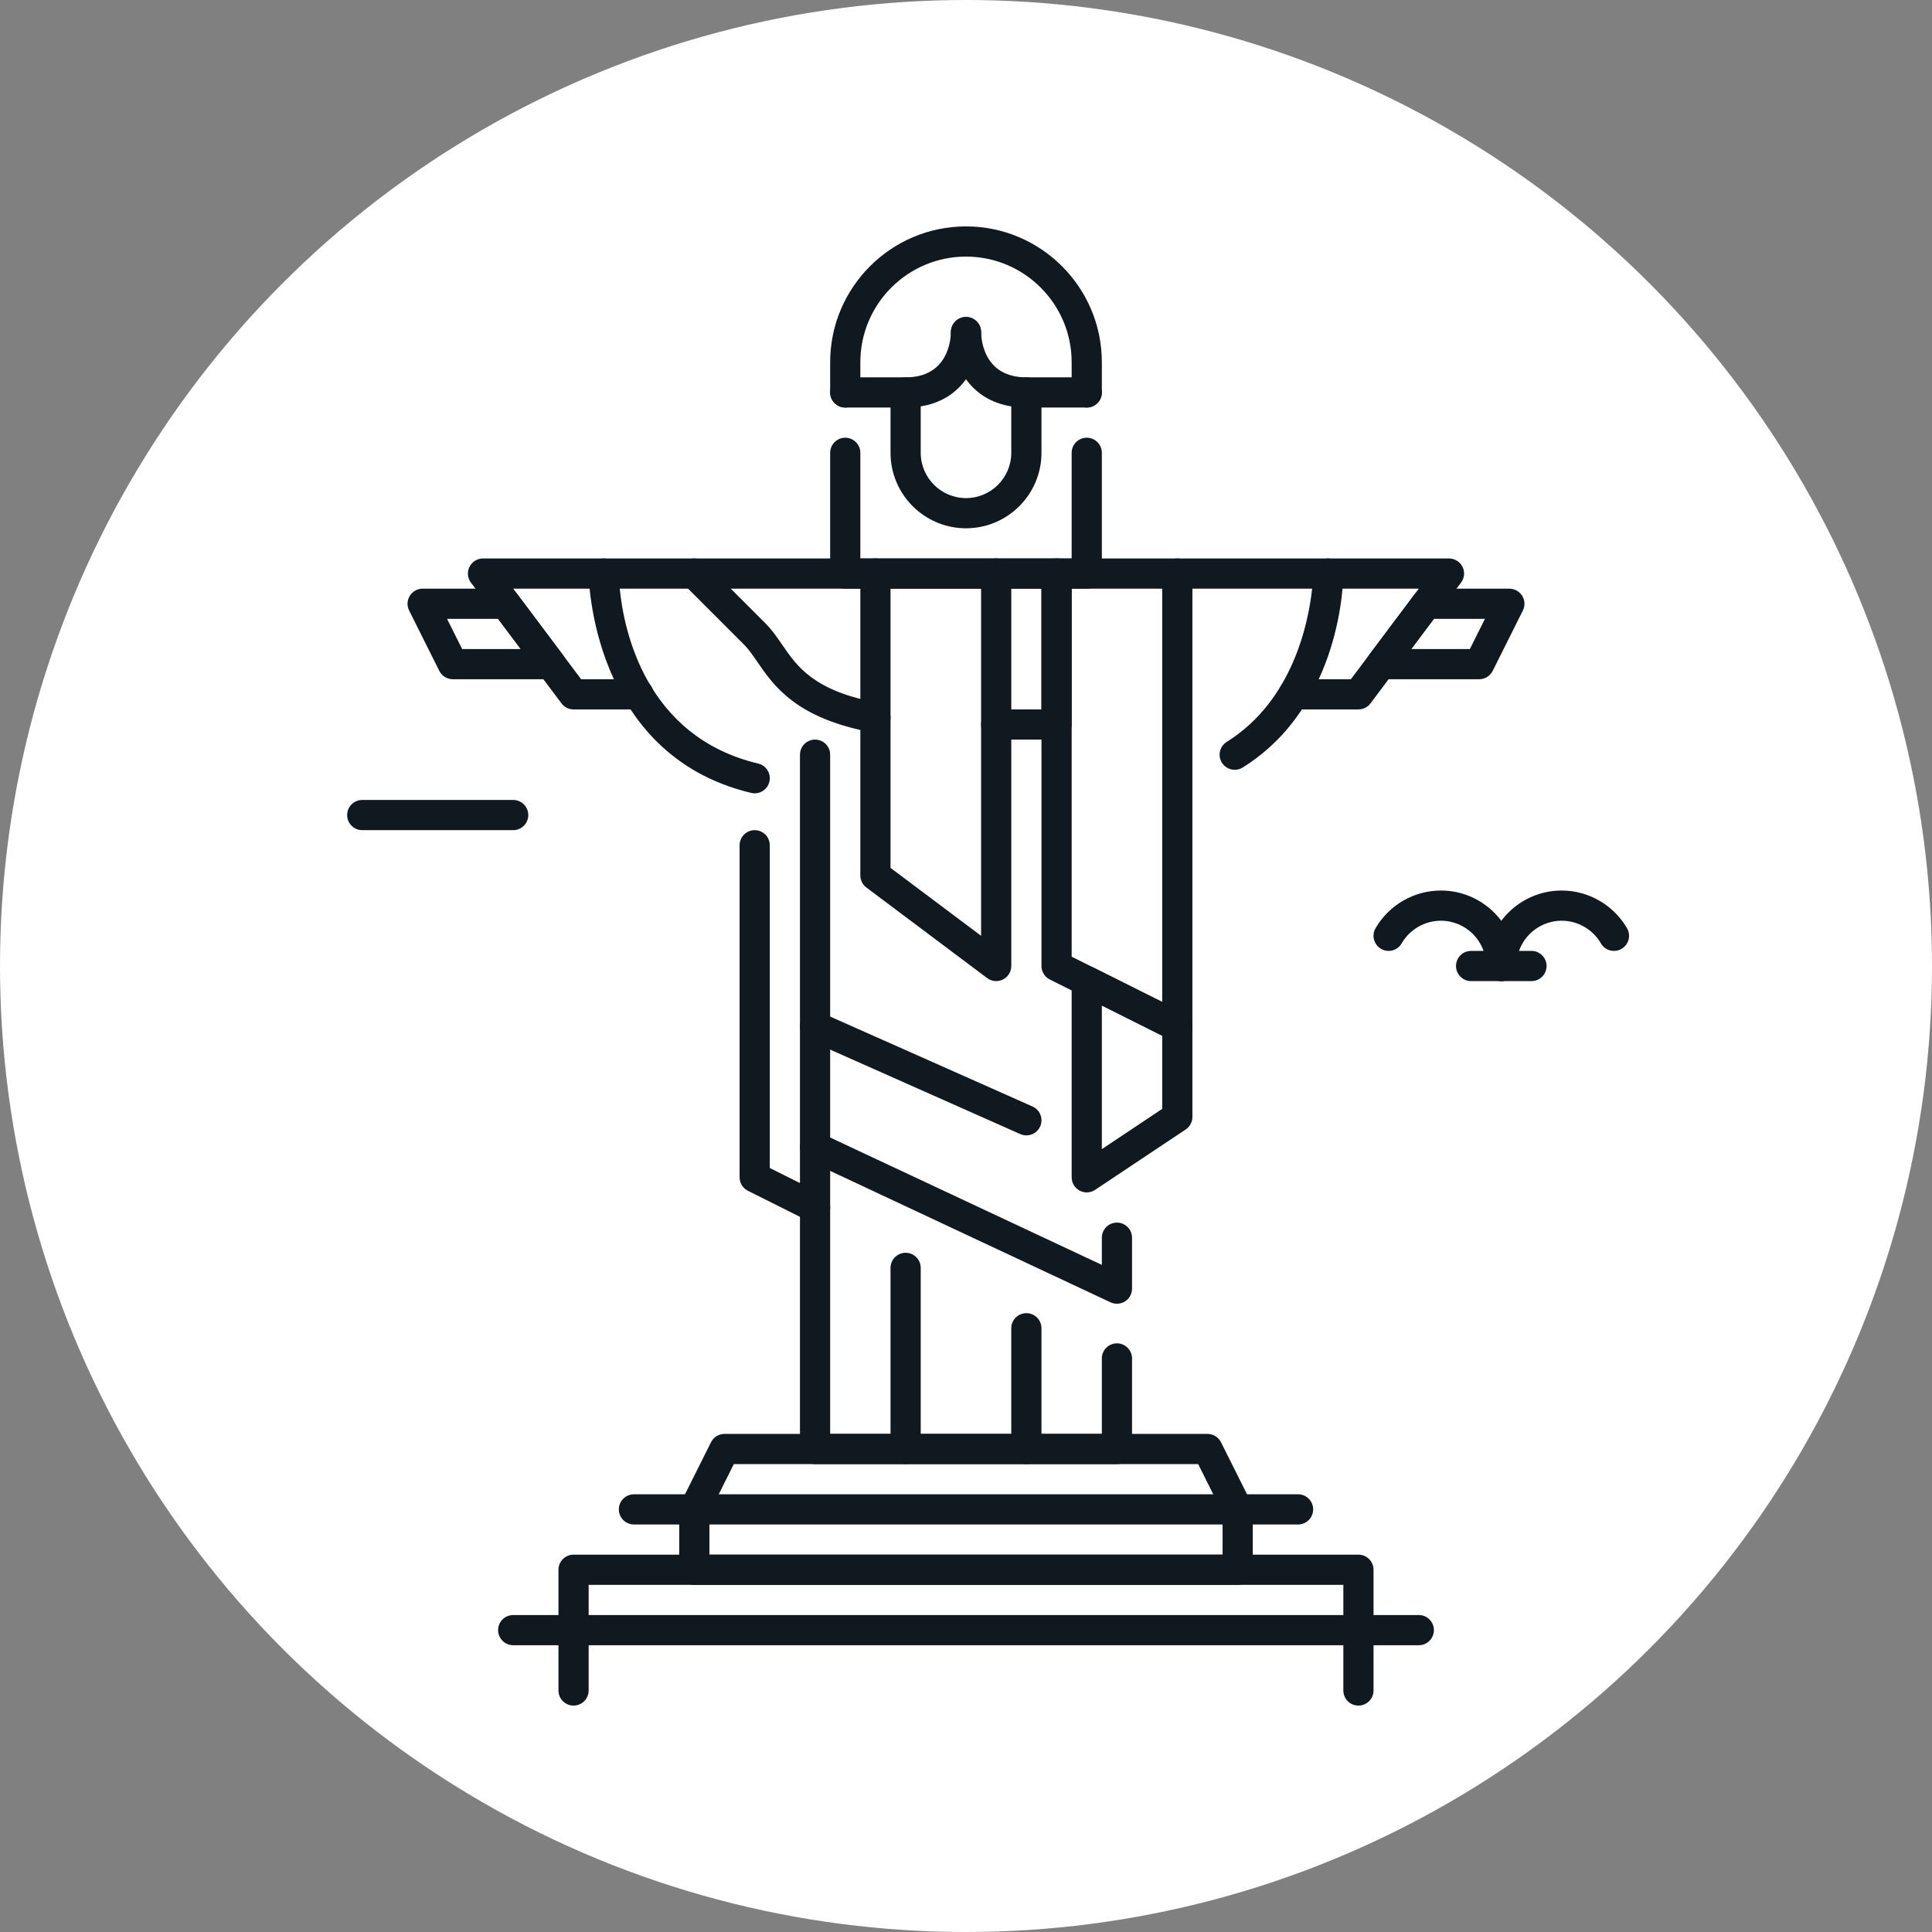 <?xml version="1.0" ?>
<svg width="800px" height="800px" viewBox="0 0 64 64" id="Layer_1" version="1.1" xml:space="preserve" xmlns="http://www.w3.org/2000/svg" xmlns:xlink="http://www.w3.org/1999/xlink">
<rect x="0" y="0" width="64" height="64" fill="#808080" stroke="none"/>
<style type="text/css">
	.st0{fill:#FFFFFF;}
	.st1{fill:#101820;}
</style>
<g>
<g>
<circle class="st0" cx="32" cy="32" r="32"/>
</g>
<g>
<path class="st1" d="M17,27.5h-5c-0.276,0-0.5-0.224-0.5-0.5s0.224-0.5,0.5-0.5h5c0.276,0,0.5,0.224,0.5,0.5S17.276,27.5,17,27.5z    "/>
</g>
<g>
<path class="st1" d="M45,56.5c-0.276,0-0.5-0.224-0.5-0.5v-3.5h-25V56c0,0.276-0.224,0.5-0.5,0.5s-0.5-0.224-0.5-0.5v-4    c0-0.276,0.224-0.5,0.5-0.5h26c0.276,0,0.5,0.224,0.5,0.5v4C45.5,56.276,45.276,56.5,45,56.5z"/>
</g>
<g>
<path class="st1" d="M41,52.5H23c-0.276,0-0.5-0.224-0.5-0.5v-2c0-0.078,0.018-0.154,0.053-0.224l1-2    C23.638,47.607,23.811,47.5,24,47.5h16c0.189,0,0.362,0.107,0.447,0.276l1,2C41.482,49.846,41.5,49.922,41.5,50v2    C41.5,52.276,41.276,52.5,41,52.5z M23.5,51.5h17v-1.382L39.691,48.5H24.309L23.5,50.118V51.5z"/>
</g>
<g>
<path class="st1" d="M21.151,23.5H19c-0.157,0-0.306-0.074-0.4-0.2l-3-4c-0.114-0.151-0.132-0.354-0.047-0.523    C15.638,18.607,15.811,18.5,16,18.5h4c0.276,0,0.5,0.224,0.5,0.5s-0.224,0.5-0.5,0.5h-3l2.25,3h1.901c0.276,0,0.5,0.224,0.5,0.5    S21.427,23.5,21.151,23.5z"/>
</g>
<g>
<path class="st1" d="M45,23.5h-2.151c-0.276,0-0.5-0.224-0.5-0.5s0.224-0.5,0.5-0.5h1.901l2.25-3h-3c-0.276,0-0.5-0.224-0.5-0.5    s0.224-0.5,0.5-0.5h4c0.189,0,0.362,0.107,0.447,0.276c0.084,0.169,0.066,0.372-0.047,0.523l-3,4    C45.306,23.426,45.157,23.5,45,23.5z"/>
</g>
<g>
<path class="st1" d="M37,48.5H27c-0.276,0-0.5-0.224-0.5-0.5V38c0-0.276,0.224-0.5,0.5-0.5s0.5,0.224,0.5,0.5v9.5h9V45    c0-0.276,0.224-0.5,0.5-0.5s0.5,0.224,0.5,0.5v3C37.5,48.276,37.276,48.5,37,48.5z"/>
</g>
<g>
<path class="st1" d="M37,43.188c-0.072,0-0.145-0.016-0.212-0.047l-10-4.688C26.612,38.371,26.5,38.194,26.5,38V25    c0-0.276,0.224-0.5,0.5-0.5s0.5,0.224,0.5,0.5v12.682l9,4.219V41c0-0.276,0.224-0.5,0.5-0.5s0.5,0.224,0.5,0.5v1.688    c0,0.171-0.087,0.33-0.232,0.422C37.187,43.161,37.094,43.188,37,43.188z"/>
</g>
<g>
<path class="st1" d="M30,48.5c-0.276,0-0.5-0.224-0.5-0.5v-6c0-0.276,0.224-0.5,0.5-0.5s0.5,0.224,0.5,0.5v6    C30.5,48.276,30.276,48.5,30,48.5z"/>
</g>
<g>
<path class="st1" d="M34,48.5c-0.276,0-0.5-0.224-0.5-0.5v-4c0-0.276,0.224-0.5,0.5-0.5s0.5,0.224,0.5,0.5v4    C34.5,48.276,34.276,48.5,34,48.5z"/>
</g>
<g>
<path class="st1" d="M25,26.28c-0.038,0-0.077-0.004-0.116-0.014C19.562,25.003,19.5,19.06,19.5,19c0-0.276,0.224-0.5,0.5-0.5h3    c0.276,0,0.5,0.224,0.5,0.5s-0.224,0.5-0.5,0.5h-2.47c0.13,1.335,0.83,4.902,4.586,5.794c0.269,0.063,0.435,0.333,0.371,0.602    C25.432,26.125,25.227,26.28,25,26.28z"/>
</g>
<g>
<path class="st1" d="M40.902,25.5c-0.167,0-0.33-0.083-0.425-0.235c-0.146-0.234-0.075-0.542,0.16-0.689    c2.203-1.375,2.711-3.983,2.829-5.076H39c-0.276,0-0.5-0.224-0.5-0.5s0.224-0.5,0.5-0.5h5c0.276,0,0.5,0.224,0.5,0.5    c0,0.177-0.038,4.367-3.334,6.424C41.084,25.476,40.992,25.5,40.902,25.5z"/>
</g>
<g>
<path class="st1" d="M39,34.5c-0.077,0-0.153-0.018-0.224-0.053l-4-2C34.607,32.362,34.5,32.189,34.5,32V19    c0-0.276,0.224-0.5,0.5-0.5h4c0.276,0,0.5,0.224,0.5,0.5v15c0,0.173-0.09,0.334-0.237,0.425C39.183,34.475,39.091,34.5,39,34.5z     M35.5,31.691l3,1.5V19.5h-3V31.691z"/>
</g>
<g>
<path class="st1" d="M36,39.5c-0.081,0-0.162-0.02-0.236-0.059C35.602,39.354,35.5,39.185,35.5,39v-6.5    c0-0.173,0.09-0.334,0.237-0.425c0.148-0.092,0.331-0.099,0.486-0.022l3,1.5C39.393,33.638,39.5,33.811,39.5,34v3    c0,0.167-0.083,0.323-0.223,0.416l-3,2C36.194,39.472,36.097,39.5,36,39.5z M36.5,33.309v4.757l2-1.333v-2.423L36.5,33.309z"/>
</g>
<g>
<path class="st1" d="M35,24.5h-2c-0.276,0-0.5-0.224-0.5-0.5s0.224-0.5,0.5-0.5h1.5v-4H33c-0.276,0-0.5-0.224-0.5-0.5    s0.224-0.5,0.5-0.5h2c0.276,0,0.5,0.224,0.5,0.5v5C35.5,24.276,35.276,24.5,35,24.5z"/>
</g>
<g>
<path class="st1" d="M29,24.272c-0.03,0-0.06-0.002-0.09-0.008c-2.535-0.46-3.279-1.546-3.823-2.339    c-0.154-0.225-0.288-0.419-0.441-0.572l-2-2c-0.143-0.143-0.186-0.358-0.108-0.545C22.615,18.622,22.798,18.5,23,18.5h6    c0.276,0,0.5,0.224,0.5,0.5s-0.224,0.5-0.5,0.5h-4.793l1.146,1.146c0.219,0.219,0.392,0.47,0.559,0.714    c0.493,0.719,1.053,1.535,3.177,1.92c0.271,0.049,0.452,0.31,0.403,0.582C29.448,24.103,29.238,24.272,29,24.272z"/>
</g>
<g>
<path class="st1" d="M33,32.5c-0.106,0-0.212-0.034-0.3-0.1l-4-3c-0.126-0.094-0.2-0.243-0.2-0.4V19c0-0.276,0.224-0.5,0.5-0.5h4    c0.276,0,0.5,0.224,0.5,0.5v13c0,0.189-0.107,0.362-0.276,0.447C33.153,32.482,33.076,32.5,33,32.5z M29.5,28.75l3,2.25V19.5h-3    V28.75z"/>
</g>
<g>
<path class="st1" d="M34,37.611c-0.068,0-0.137-0.014-0.203-0.043l-7-3.111c-0.252-0.112-0.366-0.408-0.254-0.66    c0.113-0.252,0.409-0.365,0.66-0.254l7,3.111c0.252,0.112,0.366,0.408,0.254,0.66C34.374,37.501,34.191,37.611,34,37.611z"/>
</g>
<g>
<path class="st1" d="M36,19.5h-8c-0.276,0-0.5-0.224-0.5-0.5v-4c0-0.276,0.224-0.5,0.5-0.5s0.5,0.224,0.5,0.5v3.5h7V15    c0-0.276,0.224-0.5,0.5-0.5s0.5,0.224,0.5,0.5v4C36.5,19.276,36.276,19.5,36,19.5z"/>
</g>
<g>
<path class="st1" d="M36,13.5c-0.276,0-0.5-0.224-0.5-0.5v-1c0-1.93-1.57-3.5-3.5-3.5s-3.5,1.57-3.5,3.5v1    c0,0.276-0.224,0.5-0.5,0.5s-0.5-0.224-0.5-0.5v-1c0-2.481,2.019-4.5,4.5-4.5s4.5,2.019,4.5,4.5v1    C36.5,13.276,36.276,13.5,36,13.5z"/>
</g>
<g>
<g>
<path class="st1" d="M30,13.5h-2c-0.276,0-0.5-0.224-0.5-0.5s0.224-0.5,0.5-0.5h2c1.412,0,1.497-1.252,1.5-1.503     c0.003-0.274,0.226-0.496,0.5-0.496c0.001,0,0.002,0,0.003,0C32.278,10.503,32.5,10.725,32.5,11C32.5,11.865,31.978,13.5,30,13.5     z"/>
</g>
<g>
<path class="st1" d="M36,13.5h-2c-1.978,0-2.5-1.635-2.5-2.5c0-0.276,0.224-0.5,0.5-0.5c0.275,0,0.499,0.223,0.5,0.498     c0.003,0.251,0.089,1.502,1.5,1.502h2c0.276,0,0.5,0.224,0.5,0.5S36.276,13.5,36,13.5z M32.5,11h0.01H32.5z"/>
</g>
</g>
<g>
<g>
<path class="st1" d="M32,17.5c-1.378,0-2.5-1.122-2.5-2.5v-2c0-0.276,0.224-0.5,0.5-0.5s0.5,0.224,0.5,0.5v2     c0,0.827,0.673,1.5,1.5,1.5s1.5-0.673,1.5-1.5v-2c0-0.276,0.224-0.5,0.5-0.5s0.5,0.224,0.5,0.5v2     C34.5,16.378,33.378,17.5,32,17.5z"/>
</g>
</g>
<g>
<path class="st1" d="M18.25,22.5H15c-0.189,0-0.362-0.107-0.447-0.276l-1-2c-0.078-0.155-0.069-0.339,0.022-0.486    S13.827,19.5,14,19.5h2.75c0.157,0,0.306,0.074,0.4,0.2l1.5,2c0.114,0.151,0.132,0.354,0.047,0.523    C18.612,22.393,18.439,22.5,18.25,22.5z M15.309,21.5h1.941l-0.75-1h-1.691L15.309,21.5z"/>
</g>
<g>
<path class="st1" d="M49,22.5h-3.25c-0.189,0-0.362-0.107-0.447-0.276c-0.084-0.169-0.066-0.372,0.047-0.523l1.5-2    c0.094-0.126,0.243-0.2,0.4-0.2H50c0.173,0,0.334,0.09,0.425,0.237s0.1,0.332,0.022,0.486l-1,2C49.362,22.393,49.189,22.5,49,22.5    z M46.75,21.5h1.941l0.5-1H47.5L46.75,21.5z"/>
</g>
<g>
<path class="st1" d="M43,50.5H21c-0.276,0-0.5-0.224-0.5-0.5s0.224-0.5,0.5-0.5h22c0.276,0,0.5,0.224,0.5,0.5S43.276,50.5,43,50.5    z"/>
</g>
<g>
<path class="st1" d="M47,54.5H17c-0.276,0-0.5-0.224-0.5-0.5s0.224-0.5,0.5-0.5h30c0.276,0,0.5,0.224,0.5,0.5S47.276,54.5,47,54.5    z"/>
</g>
<g>
<g>
<path class="st1" d="M27,40.5c-0.075,0-0.151-0.017-0.223-0.053l-2-1C24.607,39.362,24.5,39.189,24.5,39V28     c0-0.276,0.224-0.5,0.5-0.5s0.5,0.224,0.5,0.5v10.691l1.724,0.862c0.247,0.124,0.347,0.424,0.224,0.671     C27.359,40.399,27.183,40.5,27,40.5z"/>
</g>
</g>
<g>
<path class="st1" d="M49.732,32.5c-0.276,0-0.5-0.224-0.5-0.5c0-0.827-0.673-1.5-1.5-1.5c-0.534,0-1.032,0.287-1.3,0.75    c-0.138,0.239-0.444,0.321-0.683,0.182c-0.239-0.138-0.321-0.444-0.182-0.683c0.445-0.771,1.275-1.249,2.165-1.249    c1.378,0,2.5,1.122,2.5,2.5C50.232,32.276,50.009,32.5,49.732,32.5z"/>
</g>
<g>
<path class="st1" d="M49.732,32.5c-0.276,0-0.5-0.224-0.5-0.5c0-1.378,1.122-2.5,2.5-2.5c0.89,0,1.719,0.479,2.165,1.249    c0.139,0.239,0.057,0.545-0.182,0.683c-0.241,0.139-0.546,0.057-0.683-0.182c-0.268-0.463-0.766-0.75-1.299-0.75    c-0.827,0-1.5,0.673-1.5,1.5C50.232,32.276,50.009,32.5,49.732,32.5z"/>
</g>
<g>
<path class="st1" d="M50.732,32.5h-2c-0.276,0-0.5-0.224-0.5-0.5s0.224-0.5,0.5-0.5h2c0.276,0,0.5,0.224,0.5,0.5    S51.009,32.5,50.732,32.5z"/>
</g>
</g>
</svg>